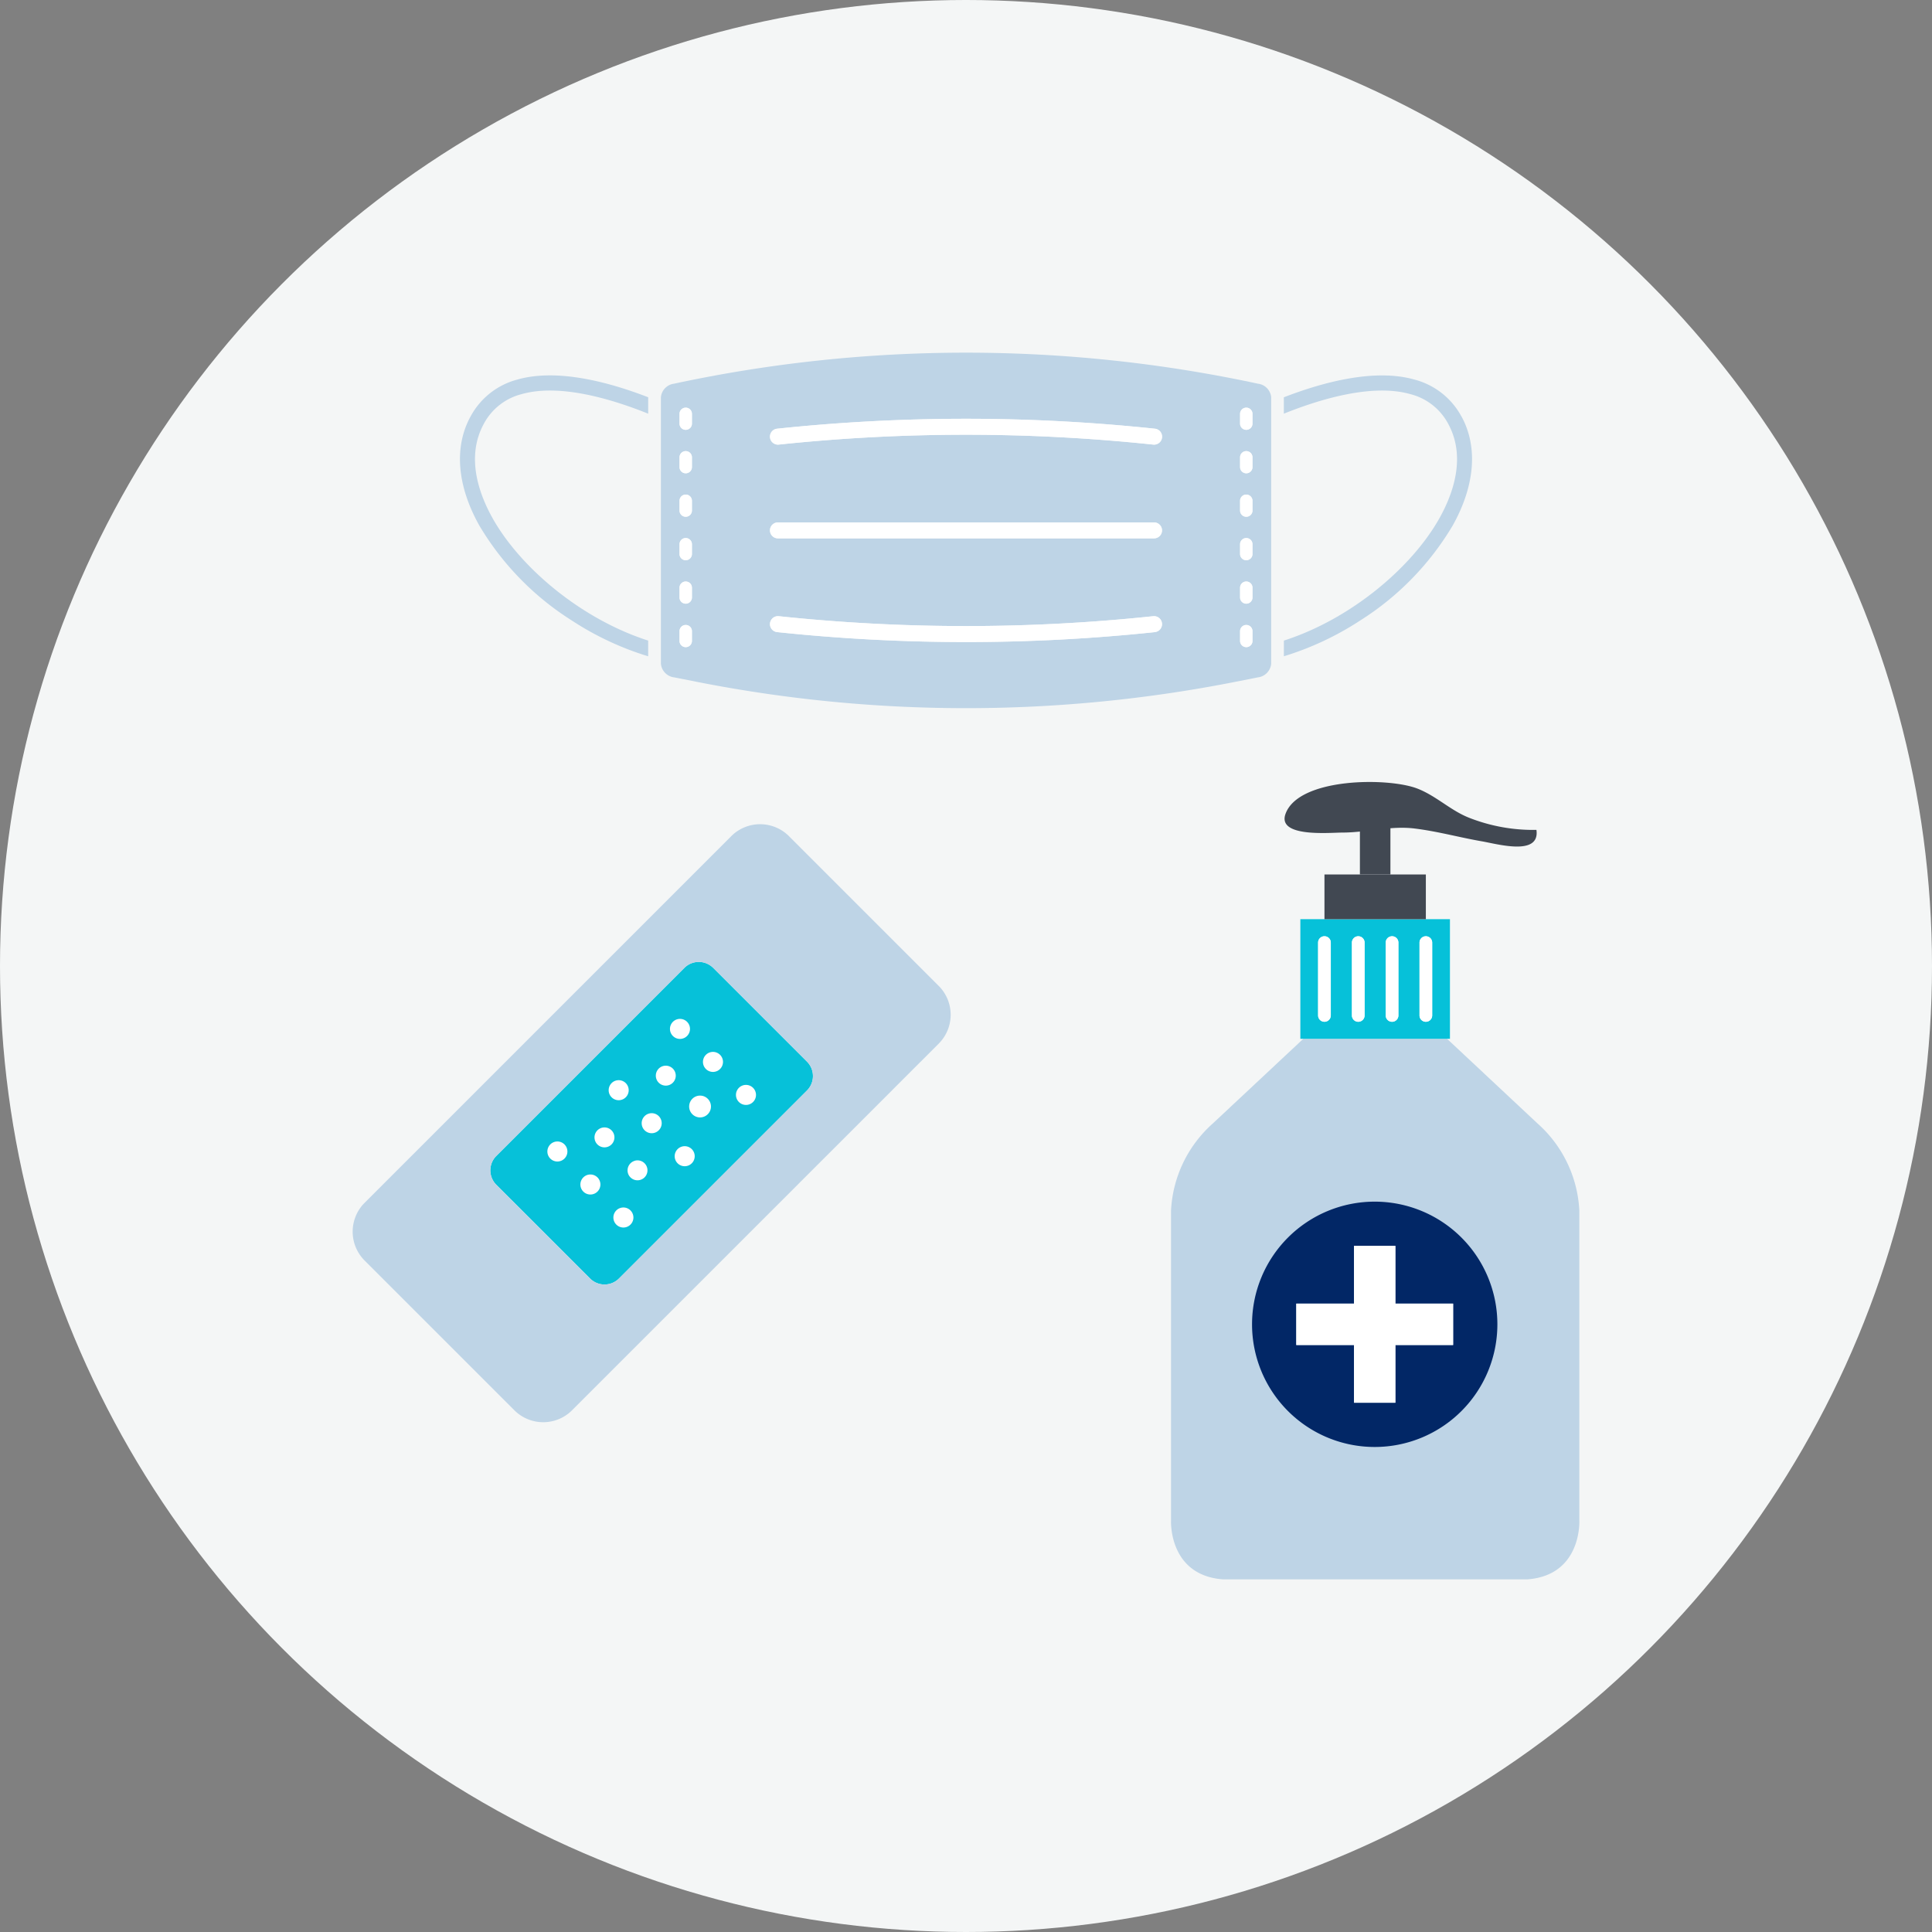 <svg xmlns="http://www.w3.org/2000/svg" xmlns:xlink="http://www.w3.org/1999/xlink" width="252" height="252" viewBox="0 0 252 252"><rect x="0" y="0" width="252" height="252" fill="#808080" stroke="none"/><defs><clipPath id="a"><rect width="160.004" height="160" fill="none"/></clipPath><clipPath id="b"><rect width="160" height="160" fill="none"/></clipPath></defs><g transform="translate(-1308 -4825)"><circle cx="126" cy="126" r="126" transform="translate(1308 4825)" fill="#f4f6f6"/><g transform="translate(1354 4871)"><g clip-path="url(#a)"><path d="M46.995,80.211l12.3,12.3a2.664,2.664,0,0,1,0,3.69l-24.6,24.6a2.664,2.664,0,0,1-3.69,0L18.7,108.5a2.664,2.664,0,0,1,0-3.69l24.6-24.6a2.664,2.664,0,0,1,3.69,0" fill="#06c1d9"/></g><g clip-path="url(#b)"><path d="M49.455,62.991l-47.97,47.97a5.327,5.327,0,0,0,0,7.38l19.68,19.679a5.325,5.325,0,0,0,7.38,0l47.97-47.969a5.327,5.327,0,0,0,0-7.38l-19.68-19.68a5.327,5.327,0,0,0-7.38,0m-2.46,17.22,12.3,12.3a2.664,2.664,0,0,1,0,3.69l-24.6,24.6a2.664,2.664,0,0,1-3.69,0L18.7,108.5a2.664,2.664,0,0,1,0-3.69l24.6-24.6a2.664,2.664,0,0,1,3.69,0" fill="#bed4e6"/><path d="M118.094,4.05h0a181.18,181.18,0,0,0-76.188,0,1.96,1.96,0,0,0-1.7,1.769V40.577a1.972,1.972,0,0,0,1.752,1.779l3,.593a181.316,181.316,0,0,0,70.1,0l2.994-.593a1.974,1.974,0,0,0,1.753-1.779V5.819a1.96,1.96,0,0,0-1.7-1.769M44.252,37.6a.81.81,0,0,1-1.62,0V36.327a.81.81,0,1,1,1.62,0V37.6Zm0-5.669a.81.81,0,0,1-1.62,0V30.658a.81.81,0,1,1,1.62,0v1.275Zm0-5.669a.81.81,0,1,1-1.62,0V24.989a.81.81,0,1,1,1.62,0v1.275Zm0-5.669a.81.81,0,1,1-1.62,0V19.32a.81.81,0,0,1,1.62,0v1.275Zm0-5.669a.81.81,0,1,1-1.62,0V13.651a.81.81,0,1,1,1.62,0v1.275Zm0-5.669a.81.81,0,1,1-1.62,0V7.982a.81.81,0,0,1,1.62,0Zm11.111.663a234.949,234.949,0,0,1,49.273,0,1.041,1.041,0,0,1-.109,2.077,1.014,1.014,0,0,1-.11-.006,232.8,232.8,0,0,0-48.834,0,1.041,1.041,0,0,1-.22-2.071M104.636,36.45A234.378,234.378,0,0,1,80,37.746a234.671,234.671,0,0,1-24.637-1.3,1.041,1.041,0,0,1,.22-2.071,232.8,232.8,0,0,0,48.834,0,1.041,1.041,0,0,1,.219,2.071m-.11-12.225H55.473a1.041,1.041,0,0,1,0-2.082h49.053a1.041,1.041,0,0,1,0,2.082M117.368,37.6a.81.81,0,1,1-1.62,0V36.327a.81.81,0,1,1,1.62,0Zm0-5.669a.81.81,0,1,1-1.62,0V30.658a.81.81,0,1,1,1.62,0Zm0-5.669a.81.81,0,1,1-1.62,0V24.989a.81.81,0,1,1,1.62,0Zm0-5.669a.81.81,0,1,1-1.62,0V19.32a.81.81,0,1,1,1.62,0Zm0-5.669a.81.81,0,1,1-1.62,0V13.651a.81.81,0,1,1,1.62,0Zm0-5.669a.81.81,0,1,1-1.62,0V7.982a.81.81,0,1,1,1.62,0Z" fill="#bed4e6"/><path d="M144.609,8.3a9.749,9.749,0,0,0-6.119-4.792c-5.2-1.473-11.929.335-17.034,2.313V7.96c4.913-1.977,11.606-3.939,16.5-2.552A7.738,7.738,0,0,1,142.88,9.25c2.364,4.3.7,9.077-1.119,12.327-3.568,6.387-11.5,13.154-20.3,15.98V39.6a38.842,38.842,0,0,0,9.95-4.663,36.96,36.96,0,0,0,12.077-12.4c2.911-5.212,3.311-10.271,1.126-14.245" fill="#bed4e6"/><path d="M38.543,37.556c-8.8-2.826-16.733-9.593-20.3-15.979-1.816-3.251-3.484-8.028-1.12-12.328a7.738,7.738,0,0,1,4.924-3.842c4.89-1.387,11.584.576,16.5,2.552V5.817C33.438,3.839,26.7,2.031,21.51,3.5a9.748,9.748,0,0,0-6.12,4.8c-2.19,3.97-1.79,9.029,1.126,14.241a36.969,36.969,0,0,0,12.077,12.4,38.806,38.806,0,0,0,9.95,4.662Z" fill="#bed4e6"/><path d="M160,152.342V111.9a16.278,16.278,0,0,0-5.437-11.347l-11.819-11.06H124l-11.821,11.06a16.281,16.281,0,0,0-5.436,11.347v40.441s-.347,7.09,6.719,7.658h39.821c7.066-.568,6.718-7.658,6.718-7.658" fill="#bed4e6"/><path d="M133.31,110.736a16,16,0,1,0,16,16,16,16,0,0,0-16-16m10.229,18.7h-7.531v7.529h-5.4v-7.529h-7.529v-5.4h7.529v-7.53h5.4v7.53h7.531Z" fill="#022766"/><path d="M123.611,89.494h19.512v-15.6H123.611Zm3.971-3.047a.827.827,0,0,1-1.655,0v-9.5a.827.827,0,0,1,1.655,0Zm4.408,0a.826.826,0,0,1-1.652.005V76.947a.826.826,0,0,1,1.652,0v9.5Zm4.409,0a.826.826,0,0,1-1.652.005V76.947a.826.826,0,0,1,1.652,0v9.5Zm4.407,0a.826.826,0,0,1-1.652.005V76.947a.826.826,0,0,1,1.652,0v9.5Z" fill="#06c1d9"/><rect width="13.225" height="5.834" transform="translate(126.756 68.061)" fill="#414852"/><rect width="3.98" height="7.28" transform="translate(131.379 60.781)" fill="#414852"/><path d="M138.925,56.876c2.5.994,4.316,2.88,6.8,3.829a22.82,22.82,0,0,0,8.679,1.541c.485,3.456-5.069,1.843-7.156,1.485-2.881-.5-5.708-1.288-8.7-1.66-3.175-.4-6.278.525-9.454.525-1.625,0-8.514.668-7.425-2.418,1.692-4.787,13.5-4.8,17.257-3.3" fill="#414852"/><path d="M38.078,99.583a1.306,1.306,0,1,1-.381.922,1.307,1.307,0,0,1,.381-.922" fill="#fff"/><path d="M33.773,95.278a1.306,1.306,0,1,1-.381.922,1.307,1.307,0,0,1,.381-.922" fill="#fff"/><path d="M42.383,103.888a1.306,1.306,0,1,1-.381.922,1.307,1.307,0,0,1,.381-.922" fill="#fff"/><path d="M30.083,107.578a1.306,1.306,0,1,1-.381.922,1.307,1.307,0,0,1,.381-.922" fill="#fff"/><path d="M25.778,103.273a1.306,1.306,0,1,1-.381.922,1.307,1.307,0,0,1,.381-.922" fill="#fff"/><path d="M34.388,111.883a1.306,1.306,0,1,1-.381.922,1.307,1.307,0,0,1,.381-.922" fill="#fff"/><path d="M31.59,102.012a1.3,1.3,0,1,1,.923,1.6,1.3,1.3,0,0,1-.923-1.6" fill="#fff"/><path d="M36.818,105.395A1.3,1.3,0,1,1,35.9,107a1.305,1.305,0,0,1,.924-1.6" fill="#fff"/><path d="M46.072,91.588a1.306,1.306,0,1,1-.381.922,1.307,1.307,0,0,1,.381-.922" fill="#fff"/><path d="M41.768,87.283a1.306,1.306,0,1,1-.381.922,1.307,1.307,0,0,1,.381-.922" fill="#fff"/><path d="M50.377,95.893a1.306,1.306,0,1,1-.381.922,1.307,1.307,0,0,1,.381-.922" fill="#fff"/><path d="M43.89,98.322a1.422,1.422,0,1,1,0,.011l0-.011" fill="#fff"/><path d="M39.777,93.558a1.3,1.3,0,1,1-.214.977,1.313,1.313,0,0,1-.02-.234,1.3,1.3,0,0,1,.234-.743" fill="#fff"/></g><g clip-path="url(#a)"><path d="M44.252,37.6a.81.81,0,0,1-1.62,0V36.327a.81.81,0,1,1,1.62,0V37.6Zm0-5.669a.81.81,0,0,1-1.62,0V30.658a.81.81,0,1,1,1.62,0v1.275Zm0-5.669a.81.81,0,1,1-1.62,0V24.989a.81.81,0,1,1,1.62,0v1.275Zm0-5.669a.81.81,0,1,1-1.62,0V19.32a.81.81,0,0,1,1.62,0v1.275Zm0-5.669a.81.81,0,1,1-1.62,0V13.651a.81.81,0,1,1,1.62,0v1.275Zm0-5.669a.81.81,0,1,1-1.62,0V7.982a.81.81,0,0,1,1.62,0Zm11.111.663a234.949,234.949,0,0,1,49.273,0,1.041,1.041,0,0,1-.109,2.077,1.014,1.014,0,0,1-.11-.006,232.8,232.8,0,0,0-48.834,0,1.041,1.041,0,0,1-.22-2.071M104.636,36.45A234.378,234.378,0,0,1,80,37.746a234.671,234.671,0,0,1-24.637-1.3,1.041,1.041,0,0,1,.22-2.071,232.8,232.8,0,0,0,48.834,0,1.041,1.041,0,0,1,.219,2.071m-.11-12.225H55.473a1.041,1.041,0,0,1,0-2.082h49.053a1.041,1.041,0,0,1,0,2.082M117.368,37.6a.81.81,0,1,1-1.62,0V36.327a.81.81,0,1,1,1.62,0Zm0-5.669a.81.81,0,1,1-1.62,0V30.658a.81.81,0,1,1,1.62,0Zm0-5.669a.81.81,0,1,1-1.62,0V24.989a.81.81,0,1,1,1.62,0Zm0-5.669a.81.81,0,1,1-1.62,0V19.32a.81.81,0,1,1,1.62,0Zm0-5.669a.81.81,0,1,1-1.62,0V13.651a.81.81,0,1,1,1.62,0Zm0-5.669a.81.81,0,1,1-1.62,0V7.982a.81.81,0,1,1,1.62,0Z" fill="#fff"/><path d="M143.539,129.436h-7.531v7.529h-5.4v-7.529h-7.529v-5.4h7.529v-7.53h5.4v7.53h7.531Z" fill="#fff"/><path d="M127.582,86.447a.827.827,0,0,1-1.655,0v-9.5a.827.827,0,0,1,1.655,0Zm4.408,0a.826.826,0,0,1-1.652.005V76.947a.826.826,0,0,1,1.652,0v9.5Zm4.409,0a.826.826,0,0,1-1.652.005V76.947a.826.826,0,0,1,1.652,0v9.5Zm4.407,0a.826.826,0,0,1-1.652.005V76.947a.826.826,0,0,1,1.652,0v9.5Z" fill="#fff"/></g></g></g></svg>